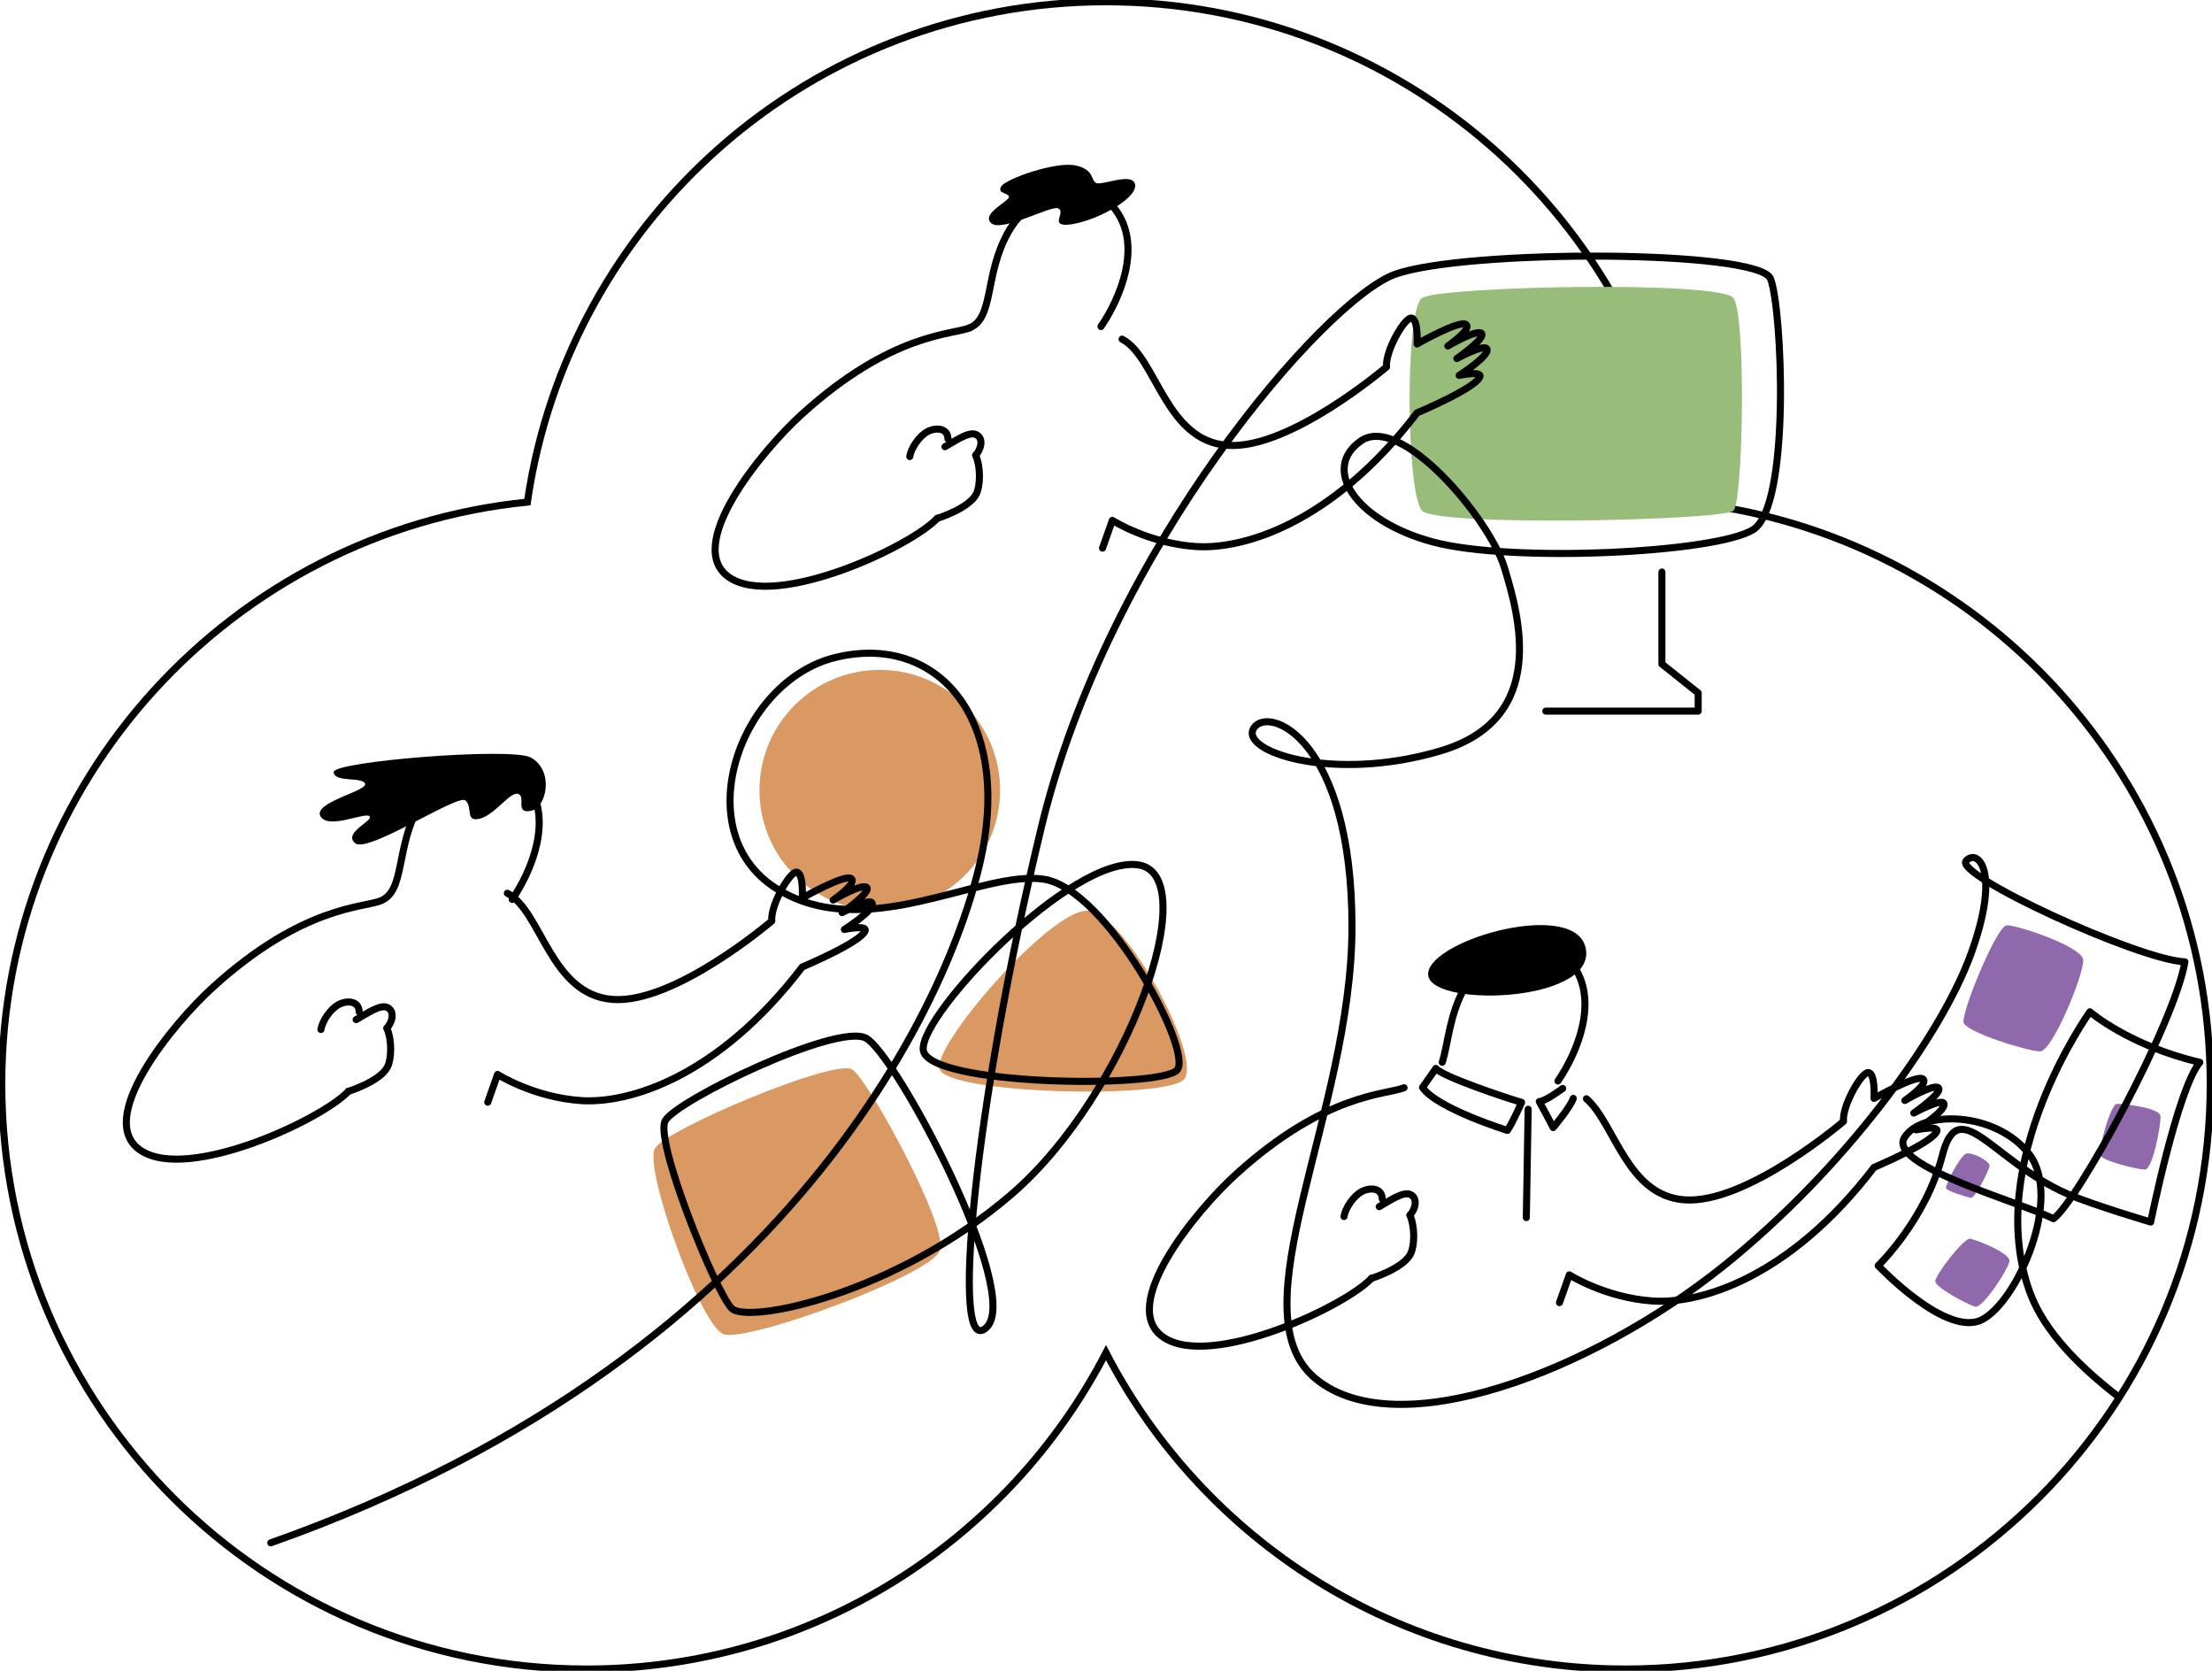 <?xml version="1.0" encoding="UTF-8"?>
<svg id="_レイヤー_2" data-name="レイヤー 2" xmlns="http://www.w3.org/2000/svg" xmlns:xlink="http://www.w3.org/1999/xlink" viewBox="0 0 313.358 236.618">
  <defs>
    <style>
.cls-1,.cls-2,.cls-3,.cls-4,.cls-5,.cls-6,.cls-7{
	vector-effect: non-scaling-stroke;
}
      .cls-1 {
        fill: #9068ac;
      }

      .cls-2 {
        stroke-linecap: round;
        stroke-linejoin: round;
      }

      .cls-2, .cls-3, .cls-4 {
        fill: none;
      }

      .cls-2, .cls-4 {
        stroke: #000;
        stroke-width: 1.0px;
      }

      .cls-5 {
        clip-path: url(#clippath);
      }

      .cls-6 {
        fill: #98bc79;
      }

      .cls-4 {
        stroke-miterlimit: 10;
      }

      .cls-7 {
        fill: #da9962;
      }
    </style>
    <clipPath id="clippath">
      <path class="cls-3" d="m269.108,34.528C242.302,10.349,198.359.25,156.679.25s-76.157,30.785-81.968,70.855C32.895,75.306.25,110.602.25,153.526c0,45.752,37.089,82.842,82.842,82.842,32.036,0,59.805-18.197,73.587-44.807,13.782,26.61,41.551,44.807,73.587,44.807,45.753,0,82.842-37.09,82.842-82.842,0-42.924-17.192-94.819-43.999-118.998Z"/>
    </clipPath>
  </defs>
  <g id="_レイヤー_6" data-name="レイヤー 6">
    <g>
      <path class="cls-4" d="m238.647,71.105C232.836,31.035,198.359.25,156.679.25s-76.157,30.785-81.968,70.855C32.895,75.306.25,110.602.25,153.526c0,45.752,37.089,82.842,82.842,82.842,32.036,0,59.805-18.197,73.587-44.807,13.782,26.61,41.551,44.807,73.587,44.807,45.753,0,82.842-37.09,82.842-82.842,0-42.924-32.645-78.22-74.461-82.421Z"/>
      <g class="cls-5">
        <g>
          <path class="cls-7" d="m102.476,188.935c-3.29-1.279-11.333-23.578-9.688-26.319s25.589-12.794,27.966-11.149c2.375,1.645,13.525,22.116,12.428,25.588-1.097,3.472-27.416,13.161-30.706,11.88Z"/>
          <path class="cls-7" d="m133.125,151.462c-1.309-3.106,15.719-22.848,21.02-22.482,5.301.368,16.45,21.203,13.525,23.944-2.925,2.742-33.082,2.011-34.545-1.462Z"/>
          <path class="cls-7" d="m141.678,111.914c0-9.414-7.631-17.044-17.045-17.044s-17.045,7.63-17.045,17.044,7.631,17.045,17.045,17.045,17.045-7.631,17.045-17.045Z"/>
          <g>
            <g>
              <path class="cls-2" d="m72.559,127.378c2.732-4.008,5.877-11.435,2.051-16.537-3.826-5.103-11.773-2.863-15.184,3.156-3.412,6.019-1.992,12.106-5.455,13.564-2.408,1.014-11.04.651-23.832,12.277-5.589,5.08-16.918,18.742-10.152,23.127,6.765,4.386,25.613-4.405,29.371-8.414"/>
              <path d="m75.164,107.269c-2.756-1.474-27.98.562-27.893,2.076.09,1.514,4.062.625,4.453,1.641.391,1.016-7.42,2.655-6.327,4.609,1.093,1.951,6.327-.627,6.952,0,.625.624-3.828,2.342-2.031,3.826,1.797,1.484,14.56-7.039,15.629-6.061,1.068.979-.105,3.113,2.031,2.578,2.137-.533,4.267-3.859,5.424-3.504,1.158.355-.533,2.848,1.781,2.402,2.314-.443,3.34-5.771-.019-7.568Z"/>
              <path class="cls-2" d="m71.873,126.501c4.856,2.543,6.094,14.342,14.881,15.035,8.786.693,22.578-11.104,22.578-11.104-.211-2.251,2.643-7.199,3.587-6.909.945.292.733,3.655.733,3.655,0,0,6.054-3.446,6.932-2.752.874.693-2.562,3.041-2.562,3.041,0,0,4.219-2.474,4.78-1.764.56.709-3.51,3.545-3.51,3.545,0,0,3.936-2.15,4.262-1.338.381.943-3.748,3.602-3.934,3.721,0,0,3.179-.654,2.946.155-.459,1.608-8.909,5.153-8.909,5.153-12.024,15.723-24.673,19.389-31.378,18.926-6.706-.463-11.793-3.699-11.793-3.699l-1.389,3.932"/>
            </g>
            <path class="cls-2" d="m54.807,145.61c.756,1.78.643,4.377.09,5.478-1.043,2.077-5.539,3.465-5.539,3.465"/>
            <path class="cls-2" d="m50.455,144.4c1.457-.816,3.359-2.174,4.377-1.735,1.018.438.91,1.834-.025,2.945"/>
            <path class="cls-2" d="m45.466,145.796c.174-1.147,1.3-2.897,2.543-3.549,1.113-.582,2.838-.553,2.873,1.055"/>
          </g>
          <g>
            <path class="cls-6" d="m201.441,72.322c2.217,2.313,42.744,1.376,44.126,0,1.382-1.376,1.815-27.612,0-30.113-1.815-2.501-41.671-1.681-44.126,0-2.455,1.681-2.219,27.8,0,30.113Z"/>
            <g>
              <path class="cls-2" d="m155.968,46.243c2.732-4.009,5.876-11.437,2.052-16.54-3.828-5.101-11.775-2.862-15.185,3.157-3.411,6.021-1.991,12.106-5.454,13.563"/>
              <path class="cls-2" d="m158.961,48.031c4.857,2.544,6.095,14.341,14.881,15.035,8.787.694,22.58-11.104,22.58-11.104-.213-2.251,2.643-7.199,3.586-6.908.945.291.732,3.656.732,3.656,0,0,6.055-3.447,6.932-2.753.875.694-2.561,3.04-2.561,3.04,0,0,4.219-2.473,4.779-1.764.56.711-3.509,3.546-3.509,3.546,0,0,3.937-2.15,4.263-1.339.379.944-3.748,3.603-3.936,3.723,0,0,3.178-.654,2.947.154-.461,1.609-8.91,5.152-8.91,5.152-12.023,15.725-24.673,19.391-31.379,18.928-6.706-.463-11.793-3.699-11.793-3.699l-1.387,3.93"/>
            </g>
            <path d="m155.972,30.428c-2.179,1.015-4.938,1.716-5.724,1.272-.787-.446.625-1.795-.389-2.2-1.012-.406-8.021,3.464-9.458,2.096-1.437-1.368,2.632-3.118,2.53-3.727-.102-.609-1.709-.41-1.094-1.471.615-1.06,7.672-3.55,10.48-2.975,2.809.574,2.165,2.199,3.011,2.504.845.305,4.5-1.285,5.312-.17.812,1.117-1.184,3.045-4.669,4.67Z"/>
            <polyline class="cls-2" points="235.43 81.011 235.43 94.041 240.568 98.139 240.568 100.707 218.983 100.707"/>
            <path class="cls-2" d="m137.381,46.424c-2.408,1.015-11.039.653-23.832,12.278-5.59,5.08-16.917,18.742-10.152,23.128,6.765,4.385,25.613-4.406,29.371-8.415"/>
            <path class="cls-2" d="m138.217,64.474c.756,1.78.643,4.377.09,5.479-1.043,2.076-5.539,3.463-5.539,3.463"/>
            <path class="cls-2" d="m133.865,63.265c1.457-.818,3.359-2.174,4.377-1.737,1.018.438.91,1.834-.025,2.946"/>
            <path class="cls-2" d="m128.877,64.66c.174-1.148,1.299-2.897,2.543-3.548,1.113-.584,2.838-.554,2.873,1.054"/>
          </g>
          <g>
            <path class="cls-1" d="m297.497,163.555c-.225-.868,1.491-7.196,2.388-7.226.896-.03,6.064.544,6.169,1.723.102,1.179-1.089,7.593-2.197,7.579-1.109-.016-6.142-1.228-6.359-2.076Z"/>
            <path class="cls-1" d="m278.171,144.815c-.359-1.392,4.686-13.728,6.124-13.776,1.439-.049,10.65,3.007,10.816,4.898.164,1.891-4.344,12.983-6.122,12.96-1.779-.024-10.468-2.722-10.818-4.082Z"/>
            <path class="cls-1" d="m275.667,168.205c0-.494,1.975-4.548,2.868-4.822.893-.275,3.423,1.111,3.316,1.754-.108.644-2.098,4.674-2.688,4.513-.59-.161-3.496-.962-3.496-1.444Z"/>
            <g>
              <path class="cls-2" d="m220.704,153.093c2.732-4.008,5.877-11.436,2.051-16.537-3.826-5.103-11.773-2.864-15.184,3.156-2.272,4.009-2.4,8.047-3.257,10.728"/>
              <path class="cls-2" d="m224.737,155.604c4.046,3.534,5.716,13.672,13.841,14.313,8.787.693,22.579-11.104,22.579-11.104-.212-2.251,2.643-7.198,3.587-6.908.945.292.733,3.655.733,3.655,0,0,6.054-3.446,6.932-2.752.874.693-2.562,3.041-2.562,3.041,0,0,4.219-2.474,4.779-1.764.561.709-3.509,3.545-3.509,3.545,0,0,3.937-2.15,4.263-1.338.379.943-3.748,3.602-3.936,3.721,0,0,3.179-.655,2.946.155-.46,1.608-8.909,5.153-8.909,5.153-12.024,15.723-24.673,19.389-31.378,18.926-6.706-.462-11.793-3.699-11.793-3.699l-1.388,3.932"/>
            </g>
            <path class="cls-1" d="m274.159,181.449c0-.895,4.083-6.223,4.958-6.028.876.194,5.738,2.042,5.544,3.208-.194,1.168-3.793,6.71-4.862,6.418-1.07-.291-5.64-2.721-5.64-3.598Z"/>
            <path class="cls-2" d="m221.376,154.145s-2.463,1.853-3.32,1.853c0,0,1.43,2.605,1.97,3.686,0,0,2.419-2.844,2.849-4.13"/>
            <path class="cls-2" d="m201.518,154.009c2.027,2.973,12.024,6.08,12.024,6.08.81-1.216,2.009-3.972,2.009-3.972-2.001-.573-11.282-3.665-12.141-4.809l-1.892,2.701Z"/>
            <line class="cls-2" x1="216.484" y1="157.095" x2="216.222" y2="172.437"/>
            <path d="m202.316,137.849c.324-4.874,21.459-10.777,22.372-3.248.913,7.529-22.697,8.123-22.372,3.248Z"/>
            <path class="cls-2" d="m198.9,154.048c-2.409,1.014-11.04.653-23.833,12.277-5.589,5.08-16.917,18.742-10.151,23.128,6.765,4.386,25.612-4.405,29.37-8.415"/>
            <path class="cls-2" d="m199.736,172.098c.755,1.779.642,4.376.089,5.478-1.042,2.077-5.539,3.463-5.539,3.463"/>
            <path class="cls-2" d="m195.384,170.888c1.457-.818,3.36-2.174,4.378-1.736,1.016.438.909,1.834-.025,2.946"/>
            <path class="cls-2" d="m190.395,172.283c.173-1.147,1.3-2.897,2.543-3.548,1.113-.583,2.838-.553,2.874,1.054"/>
          </g>
          <path class="cls-2" d="m38.359,218.497c76.107-26.885,98.205-81.149,101.1-99.55,2.895-18.4-7.443-29.152-21.09-25.844s-21.088,24.604-8.477,32.667c12.611,8.063,29.008-2.594,37.951-1.261,8.943,1.332,21.198,24.355,18.914,27.02-2.283,2.664-35.591,2.256-35.972-2.881-.38-5.139,21.21-27.672,30.534-26.15,9.324,1.523-1.543,32.408-17.98,46.594-16.437,14.186-37.405,18.482-39.688,16.198-2.283-2.284-10.943-23.702-9.421-26.558,1.522-2.853,24.22-13.826,28.405-11.732,4.186,2.093,22.302,36.154,17.102,41.006-5.2,4.851-1.77-31.267,7.784-70.851s40.224-74.712,50.066-78.291c9.843-3.579,51.574-3.527,53.227.608,1.653,4.133,2.893,32.248-2.48,35.554-5.375,3.307-34.344,4.7-45.379,1.718-11.035-2.982-15.809-10.439-10.141-14.317,5.668-3.877,18.188,11.043,20.281,17.896,2.096,6.854,6.336,21.488-9.075,26.035-15.411,4.547-28.556-.021-26.394-3.267,2.162-3.245,13.9,1.695,13.9,28.14s-16.733,54.632-5.086,64.076c11.648,9.444,39.113-1.145,57.59-15.91,17.062-13.633,30.879-32.448,35.187-44.325,4.309-11.875.888-14.954-.698-13.156-1.746,1.98,24.277,13.968,31.002,14.305-1.514,8.848-15.26,34.016-18.622,36.37-4.708-2.353-23.474-7.481-21.124-11.456,2.349-3.974,13.009-3.794,17.707,2.35,4.697,6.143-1.601,20.688-6.644,23.378-5.043,2.691-14.769-7.618-14.769-7.618,0,0,6.752-6.52,9.081-15.602,2.328-9.082,7.104.832,17.814,5.473,3.493,1.514,11.706,3.949,11.706,3.949,0,0,3.818-18.893,6.962-22.618-10.026-2.353-15.575-7.155-15.575-7.155,0,0-15.243,21.244-8.493,39.744,1.977,5.418,7.059,10.802,14.148,15.972"/>
        </g>
      </g>
    </g>
  </g>
</svg>